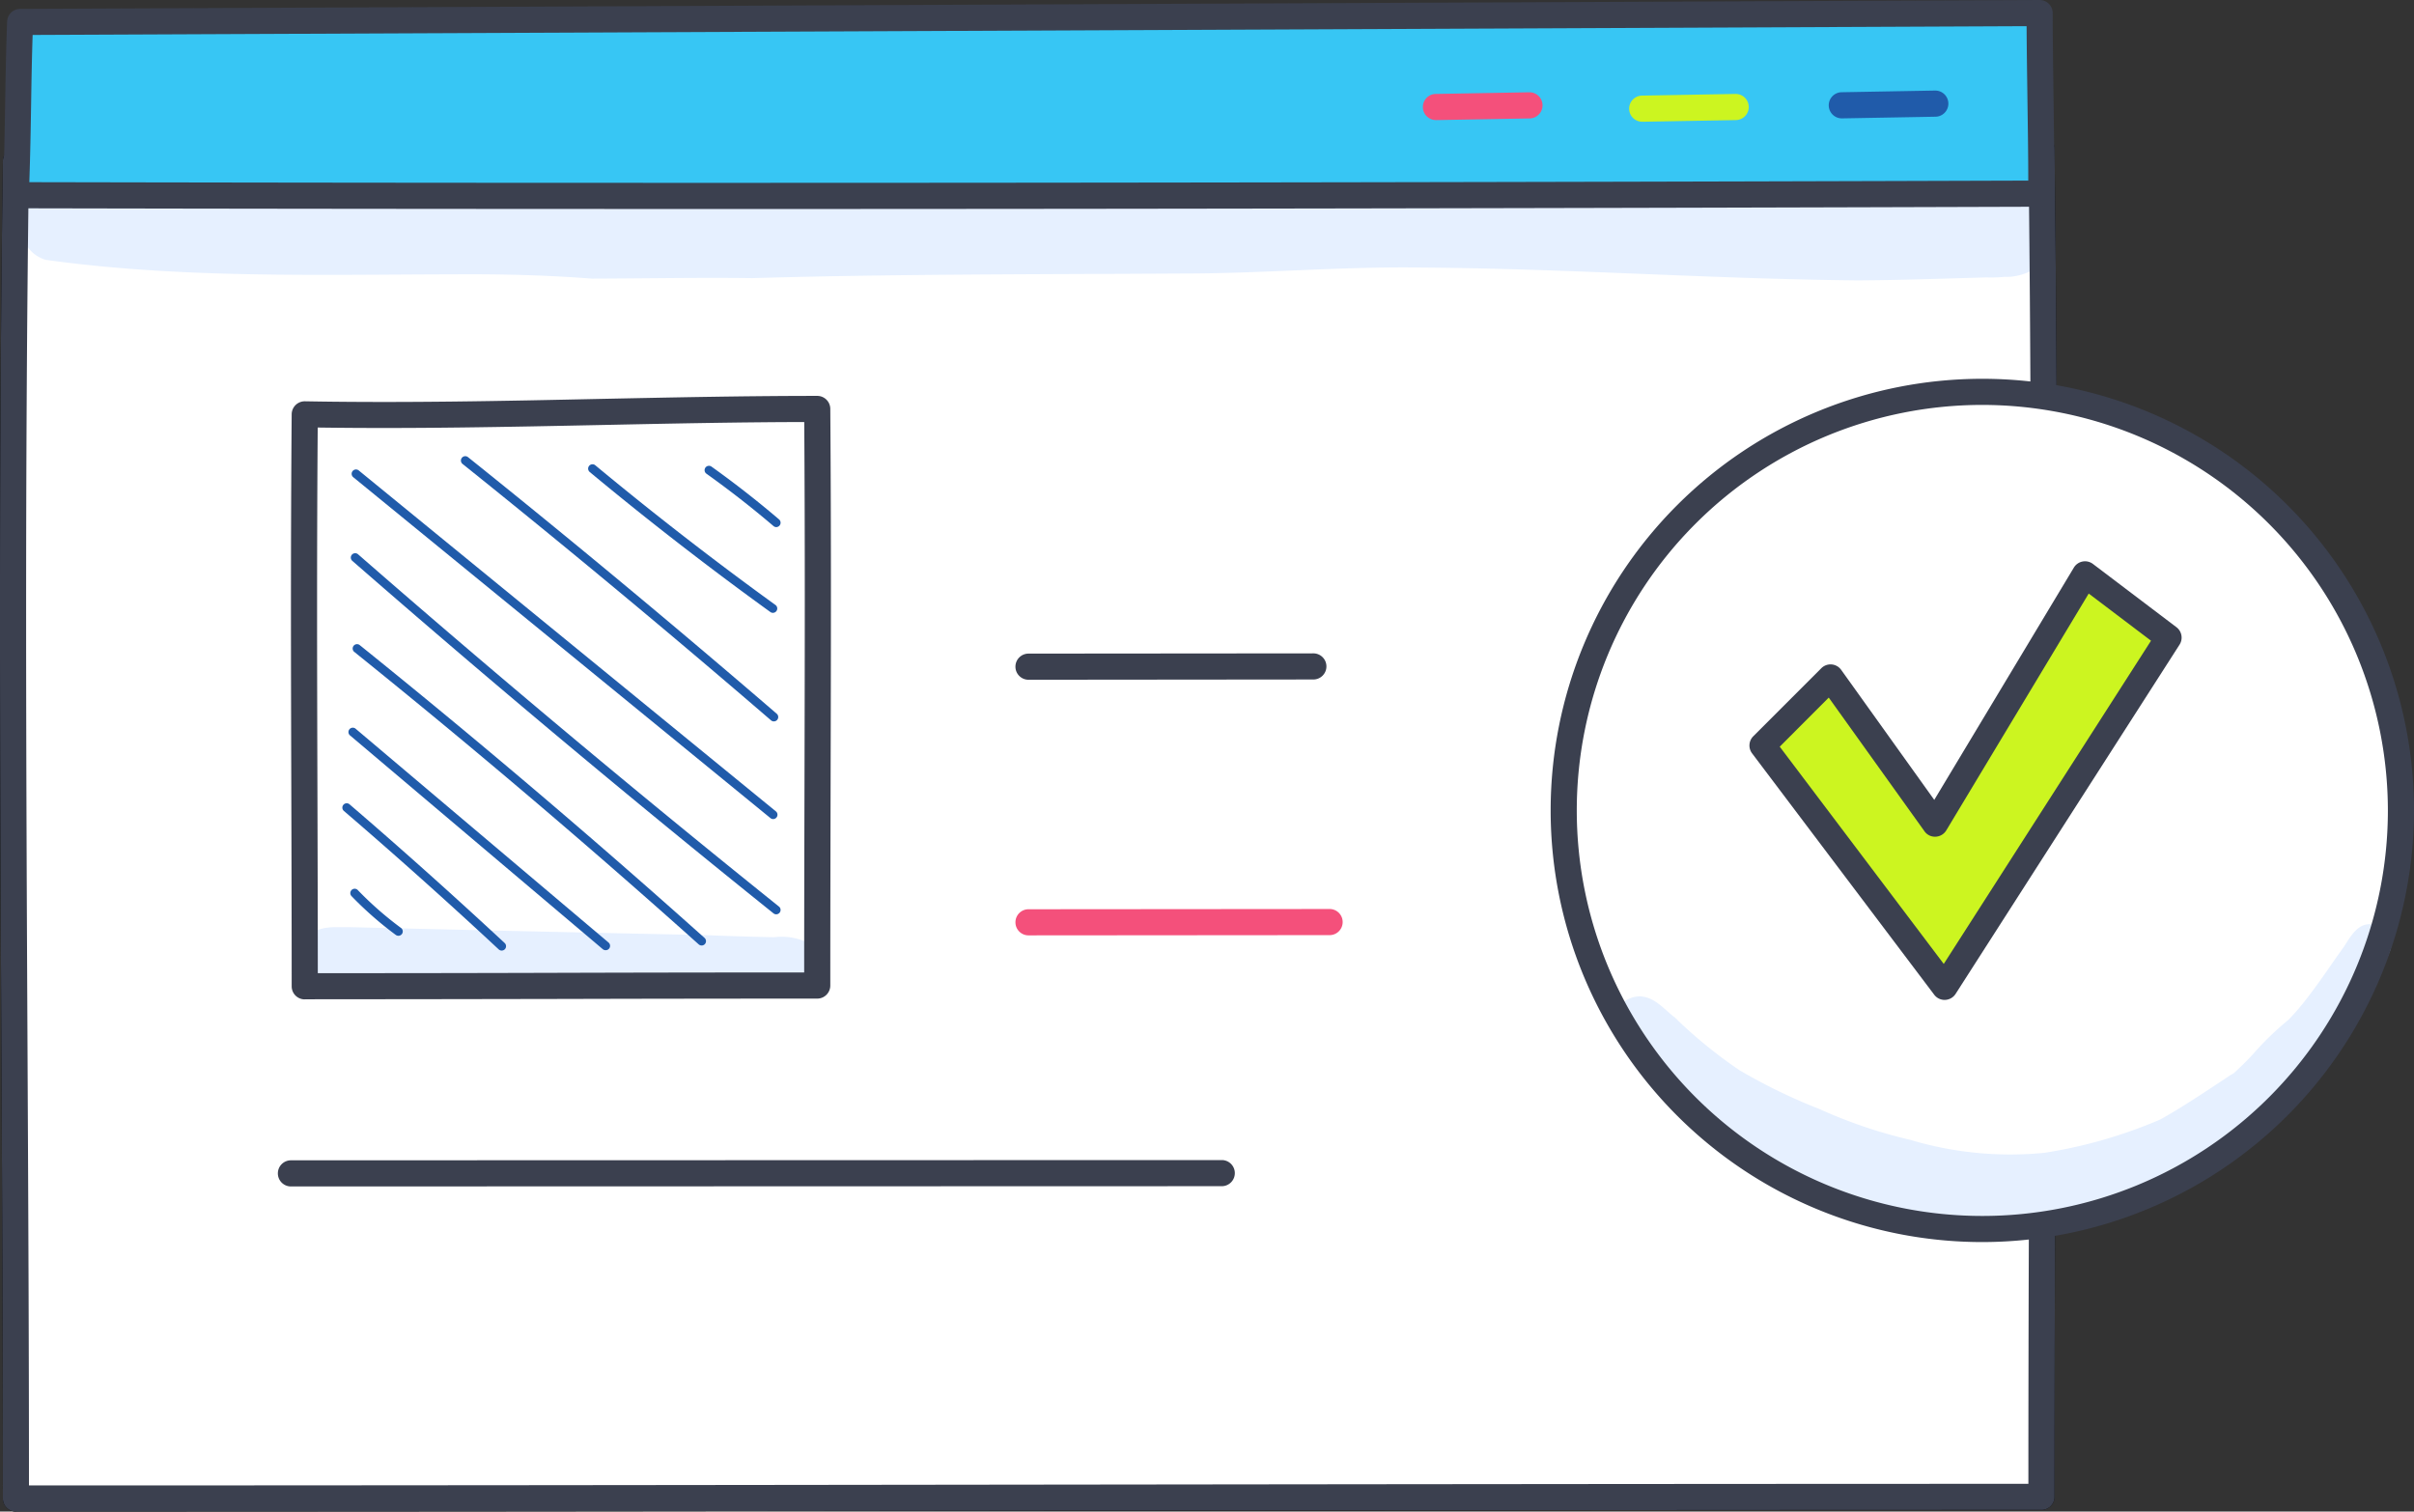 <svg xmlns="http://www.w3.org/2000/svg" xmlns:xlink="http://www.w3.org/1999/xlink" width="100" height="62.622" viewBox="0 0 100 62.622"><rect x="0" y="0" width="100" height="62.622" fill="#333333" stroke="none"/><defs><clipPath id="clip-path"><rect id="Rectangle_20993" data-name="Rectangle 20993" width="0.215" height="0.166" fill="none"></rect></clipPath></defs><g id="I3" transform="translate(0)"><path id="Path_78843" data-name="Path 78843" d="M84.871,65.467c0-19.879.232-37.191,0-55.854-27.852,0-55.847.811-83.907.515-.269,19.019,0,36.911,0,55.4q42.07,0,83.908-.067" transform="translate(-0.303 -3.451)" fill="#fff"></path><path id="Path_78844" data-name="Path 78844" d="M.66,65.77a.541.541,0,0,1-.541-.541c0-6.166-.03-12.366-.06-18.362C0,34.887-.06,22.5.119,9.817A.541.541,0,0,1,.66,9.283H.666c16.209.171,32.65-.031,48.55-.226,11.6-.142,23.59-.29,35.351-.29a.542.542,0,0,1,.542.535c.153,12.315.105,23.967.054,36.3-.026,6.289-.053,12.793-.053,19.558a.541.541,0,0,1-.542.541c-13.935,0-28.125.017-41.848.033-13.775.017-28.018.033-42.06.033m.534-55.4c-.17,12.484-.11,24.685-.053,36.491C1.17,52.684,1.2,58.7,1.2,64.688c13.866,0,27.92-.017,41.518-.034,13.545-.015,27.547-.033,41.308-.033,0-6.573.028-12.9.053-19.021.051-12.153.1-23.64-.047-35.75-11.583,0-23.385.149-34.8.289-15.729.192-31.99.392-48.035.231" transform="translate(0 -3.148)"></path><path id="Path_78845" data-name="Path 78845" d="M84.871,65.467c0-19.879.232-37.191,0-55.854-27.852,0-55.847.811-83.907.515-.269,19.019,0,36.911,0,55.4q42.07,0,83.908-.067" transform="translate(-0.303 -3.451)" fill="#fff"></path><path id="S1" d="M85.273,13.867c.009.02.018.038.026.053a1.854,1.854,0,0,0-.17-.469c-.645-1.115-2.089-.635-3.139-.628-1.429.051-2.857-.049-4.285-.09-1.97-.084-3.943,0-5.914.006-.588.018-1.177.031-1.766.035a1.129,1.129,0,0,0-.808.244c-3.262-.1-6.525-.191-9.789-.228-2.3-.072-4.6.055-6.9.113-3.473.062-6.945.018-10.418-.056-5.393-.03-10.788.138-16.179.3-1.361.051-2.714-.163-4.075-.147-2.689-.028-5.376.064-8.065.047-3.853.024-8.529-.229-11.209-.512a1.4,1.4,0,0,0-.186,2.73c5.6.779,11.292.611,16.932.6,1.9-.013,3.8.031,5.69.178,2.213-.006,4.425-.05,6.638-.021,5.961-.172,11.921-.154,17.884-.191,3.31,0,6.611-.3,9.921-.246,5.992.044,11.974.472,17.964.531,1.8-.007,3.6-.076,5.394-.124.428.033,1.388-.1.736-.017a2.344,2.344,0,0,0,1.042-.235,1.6,1.6,0,0,0,.67-1.865" transform="translate(-0.5 -4.5)" fill="#e6f0ff"></path><path id="Path_78846" data-name="Path 78846" d="M.66,65.77a.541.541,0,0,1-.541-.541c0-6.166-.03-12.366-.06-18.362C0,34.887-.06,22.5.119,9.817A.541.541,0,0,1,.66,9.283H.666c16.209.171,32.65-.031,48.55-.226,11.6-.142,23.59-.29,35.351-.29a.542.542,0,0,1,.542.535c.153,12.315.105,23.967.054,36.3-.026,6.289-.053,12.793-.053,19.558a.541.541,0,0,1-.542.541c-13.935,0-28.125.017-41.848.033-13.775.017-28.018.033-42.06.033m.534-55.4c-.17,12.484-.11,24.685-.053,36.491C1.17,52.684,1.2,58.7,1.2,64.688c13.866,0,27.92-.017,41.518-.034,13.545-.015,27.547-.033,41.308-.033,0-6.573.028-12.9.053-19.021.051-12.153.1-23.64-.047-35.75-11.583,0-23.385.149-34.8.289-15.729.192-31.99.392-48.035.231" transform="translate(0 -3.148)" fill="#3b404f"></path><path id="Path_78847" data-name="Path 78847" d="M1.207,1.214c-.093,2.319-.071,4.52-.177,7.178,28.085.06,55.911.024,83.908-.065,0-2.4-.071-5.533-.071-7.481Z" transform="translate(-0.37 -0.303)" fill="#37c6f4"></path><path id="Path_78848" data-name="Path 78848" d="M29.129,8.658c-9.745,0-19.187-.01-28.4-.029a.541.541,0,0,1-.54-.563C.241,6.7.261,5.451.281,4.246.3,3.1.318,2.015.363.888A.541.541,0,0,1,.9.369L84.561,0h0A.542.542,0,0,1,85.1.541c0,.922.016,2.109.033,3.359.019,1.4.038,2.857.038,4.122a.542.542,0,0,1-.539.542c-19.735.063-38.1.095-55.507.095M1.288,7.547c25.364.053,52.462.032,82.8-.065,0-1.124-.021-2.363-.037-3.568-.014-1.021-.028-2-.032-2.83l-82.6.364c-.031.934-.047,1.852-.062,2.814-.017,1.046-.035,2.123-.075,3.284" transform="translate(-0.067)" fill="#3b404f"></path><path id="Path_78849" data-name="Path 78849" d="M92.506,7.116A.541.541,0,0,1,92.5,6.034l3.862-.069h.01a.541.541,0,0,1,.009,1.083l-3.863.069Z" transform="translate(-33.019 -2.142)" fill="#f4507b"></path><path id="Path_78850" data-name="Path 78850" d="M105.838,7.223a.541.541,0,0,1-.009-1.082l3.862-.069h.01a.541.541,0,0,1,.009,1.083l-3.863.069Z" transform="translate(-37.805 -2.18)" fill="#ccf520"></path><path id="Path_78851" data-name="Path 78851" d="M118.739,7.007a.541.541,0,0,1-.009-1.083l3.862-.069h.01a.541.541,0,0,1,.009,1.083l-3.863.069Z" transform="translate(-42.437 -2.103)" fill="#205baa"></path><path id="Path_78852" data-name="Path 78852" d="M66.169,43.323a.541.541,0,0,1,0-1.083l11.8-.01h0a.541.541,0,1,1,0,1.082Z" transform="translate(-23.563 -15.162)" fill="#3b404f"></path><path id="Path_78853" data-name="Path 78853" d="M66.169,59.845a.541.541,0,0,1,0-1.082l12.473-.01h0a.541.541,0,0,1,0,1.082Z" transform="translate(-23.563 -21.094)" fill="#f4507b"></path><path id="Path_78854" data-name="Path 78854" d="M18.5,76.074a.541.541,0,0,1,0-1.083l38.56-.01a.541.541,0,1,1,0,1.082Z" transform="translate(-6.448 -26.921)" fill="#3b404f"></path><path id="Path_78855" data-name="Path 78855" d="M101.062,42.67A17.341,17.341,0,1,1,118.4,60.011,17.341,17.341,0,0,1,101.062,42.67" transform="translate(-36.285 -9.094)" fill="#fff"></path><path id="Path_78872" data-name="Path 78872" d="M135.841,59.771c-.683-.194-1.006.427-1.317.905-.483.667-.933,1.357-1.435,2.01l-.032.042a9.768,9.768,0,0,1-.838.98,11.916,11.916,0,0,0-1.415,1.365c-.263.292-.543.567-.832.831l-.083.049a1.282,1.282,0,0,0-.158.1l-.113.075c-.888.585-1.772,1.182-2.7,1.7a19.935,19.935,0,0,1-4.8,1.379,14.459,14.459,0,0,1-5.561-.54,20.074,20.074,0,0,1-3.655-1.23c-.155-.067-.254-.107-.274-.113a23.448,23.448,0,0,1-3.141-1.541,19.731,19.731,0,0,1-2.677-2.184c-.026-.021-.053-.04-.079-.062l-.015-.012.012.01c-.419-.349-.81-.8-1.376-.81a1.11,1.11,0,0,0-.778,1.879c1.256.993,2.156,2.368,3.537,3.213a39.817,39.817,0,0,0,5.266,2.9,22.59,22.59,0,0,0,6.075,1.306,14.771,14.771,0,0,0,4.411-.593,17.1,17.1,0,0,0,5.176-2.207,8.829,8.829,0,0,0,2.228-1.772,22.232,22.232,0,0,0,1.8-2,26.531,26.531,0,0,0,2.741-3.55,3.544,3.544,0,0,0,.662-1.165.859.859,0,0,0-.624-.955" transform="translate(-37.432 -21.447)" fill="#e6f0ff"></path><path id="Path_78856" data-name="Path 78856" d="M118.1,60.248a17.882,17.882,0,1,1,17.882-17.882A17.9,17.9,0,0,1,118.1,60.248m0-34.682a16.8,16.8,0,1,0,16.8,16.8,16.819,16.819,0,0,0-16.8-16.8" transform="translate(-35.982 -8.791)" fill="#3b404f"></path><path id="Path_78857" data-name="Path 78857" d="M113.908,44.212l2.818-2.818,4.335,6.056,6.206-10.327,3.46,2.62-9.275,14.468Z" transform="translate(-40.897 -13.329)" fill="#ccf520"></path><path id="Path_78858" data-name="Path 78858" d="M121.15,54.45a.539.539,0,0,1-.431-.215l-7.545-10a.54.54,0,0,1,.05-.708l2.817-2.818a.542.542,0,0,1,.824.067l3.856,5.387,5.782-9.622a.541.541,0,0,1,.79-.153l3.46,2.621a.541.541,0,0,1,.129.723L121.605,54.2a.54.54,0,0,1-.435.249h-.021M114.32,43.959l6.794,9L129.7,39.569l-2.581-1.954-5.9,9.811a.542.542,0,0,1-.442.262.528.528,0,0,1-.462-.226l-3.965-5.537Z" transform="translate(-40.594 -13.025)" fill="#3b404f"></path><path id="Path_78859" data-name="Path 78859" d="M40.907,50.326c0-8.5.059-15.9,0-23.887-7.047,0-14.129.347-21.229.22-.068,8.134,0,15.786,0,23.694,7.1,0,14.169-.028,21.229-.028" transform="translate(-7.054 -9.493)" fill="#fff"></path><path id="Path_78871" data-name="Path 78871" d="M40.3,60.508a2.474,2.474,0,0,0-1.251-.165q-1.461-.03-2.922-.09-7.349-.151-14.7-.328c-.565.015-1.218-.088-1.644.37a1.246,1.246,0,0,0,.874,2.109c4.868.024,9.732.267,14.6.292,1.119.042,2.239.1,3.359.116a4.661,4.661,0,0,0,1.537-.132,1.223,1.223,0,0,0,.146-2.172" transform="translate(-6.975 -21.515)" fill="#e6f0ff"></path><path id="Path_78860" data-name="Path 78860" d="M19.375,50.593a.541.541,0,0,1-.541-.541c0-2.637-.007-5.246-.015-7.853-.015-5.123-.03-10.422.015-15.847a.542.542,0,0,1,.551-.537c4.093.074,8.247-.013,12.266-.1,2.936-.06,5.973-.124,8.954-.124a.541.541,0,0,1,.541.537c.039,5.266.027,10.246.013,15.519-.006,2.707-.013,5.476-.013,8.372a.542.542,0,0,1-.541.542q-5.288,0-10.587.014-5.314.011-10.643.014m.537-23.686c-.04,5.228-.025,10.34-.011,15.289.007,2.43.014,4.861.015,7.315q5.056,0,10.1-.015t10.048-.014c0-2.7.007-5.294.013-7.834.012-5.09.024-9.907-.01-14.97-2.8.006-5.64.066-8.394.123-3.85.079-7.827.162-11.761.105" transform="translate(-6.751 -9.19)" fill="#3b404f"></path><g id="Group_8283" data-name="Group 8283"><path id="Path_78861" data-name="Path 78861" d="M24.632,59.393a.18.18,0,0,1-.107-.035,14.636,14.636,0,0,1-1.834-1.608.18.18,0,0,1,.26-.25,14.2,14.2,0,0,0,1.788,1.567.18.18,0,0,1-.107.326" transform="translate(-8.129 -20.625)" fill="#205baa"></path><path id="Path_78862" data-name="Path 78862" d="M28.726,58.024a.182.182,0,0,1-.123-.048c-2.091-1.947-4.248-3.877-6.415-5.737a.18.18,0,0,1,.235-.274c2.17,1.863,4.332,3.8,6.426,5.746a.181.181,0,0,1-.123.313" transform="translate(-7.943 -18.643)" fill="#205baa"></path><path id="Path_78863" data-name="Path 78863" d="M33.179,56.258a.183.183,0,0,1-.117-.042L22.6,47.367a.181.181,0,1,1,.233-.276L33.3,55.94a.18.18,0,0,1-.117.318" transform="translate(-8.092 -16.893)" fill="#205baa"></path><path id="Path_78864" data-name="Path 78864" d="M37.242,54.112a.181.181,0,0,1-.12-.046c-4.635-4.151-9.439-8.231-14.279-12.126a.181.181,0,0,1,.226-.281c4.845,3.9,9.654,7.984,14.294,12.139a.18.18,0,0,1-.121.315" transform="translate(-8.178 -14.942)" fill="#205baa"></path><path id="Path_78865" data-name="Path 78865" d="M40.294,50.713a.178.178,0,0,1-.113-.04c-5.894-4.73-11.766-9.646-17.455-14.61a.181.181,0,0,1,.238-.272c5.685,4.961,11.553,9.874,17.443,14.6a.18.18,0,0,1,.028.253.177.177,0,0,1-.14.068" transform="translate(-8.139 -12.834)" fill="#205baa"></path><path id="Path_78866" data-name="Path 78866" d="M40.189,44.828a.178.178,0,0,1-.114-.041L22.793,30.664a.18.18,0,1,1,.228-.279L40.3,44.508a.18.18,0,0,1-.114.32" transform="translate(-8.16 -10.895)" fill="#205baa"></path><path id="Path_78867" data-name="Path 78867" d="M42.753,40.474a.183.183,0,0,1-.118-.044c-4.184-3.606-8.484-7.18-12.779-10.623a.18.18,0,1,1,.226-.281c4.3,3.445,8.6,7.022,12.789,10.63a.181.181,0,0,1,.019.254.178.178,0,0,1-.137.063" transform="translate(-10.695 -10.587)" fill="#205baa"></path><path id="Path_78868" data-name="Path 78868" d="M45.665,36.163a.177.177,0,0,1-.106-.035c-2.547-1.84-5.064-3.791-7.482-5.8a.18.18,0,0,1,.231-.278c2.411,2,4.922,3.95,7.463,5.787a.18.18,0,0,1-.106.326" transform="translate(-13.648 -10.774)" fill="#205baa"></path><path id="Path_78869" data-name="Path 78869" d="M48.509,32.648a.178.178,0,0,1-.117-.043c-.892-.761-1.826-1.49-2.778-2.169a.18.18,0,1,1,.209-.294c.96.685,1.9,1.421,2.8,2.188a.181.181,0,0,1-.117.318" transform="translate(-16.35 -10.811)" fill="#205baa"></path></g><g id="Group_8282" data-name="Group 8282" transform="translate(69.295 42.085)" opacity="0.129"><g id="Group_8281" data-name="Group 8281"><g id="Group_8280" data-name="Group 8280" clip-path="url(#clip-path)"><path id="Path_78873" data-name="Path 78873" d="M108.193,65.724c.044.035.088.07.133.1l-.215-.167,0,0,.079.062" transform="translate(-108.111 -65.659)"></path></g></g></g></g></svg>